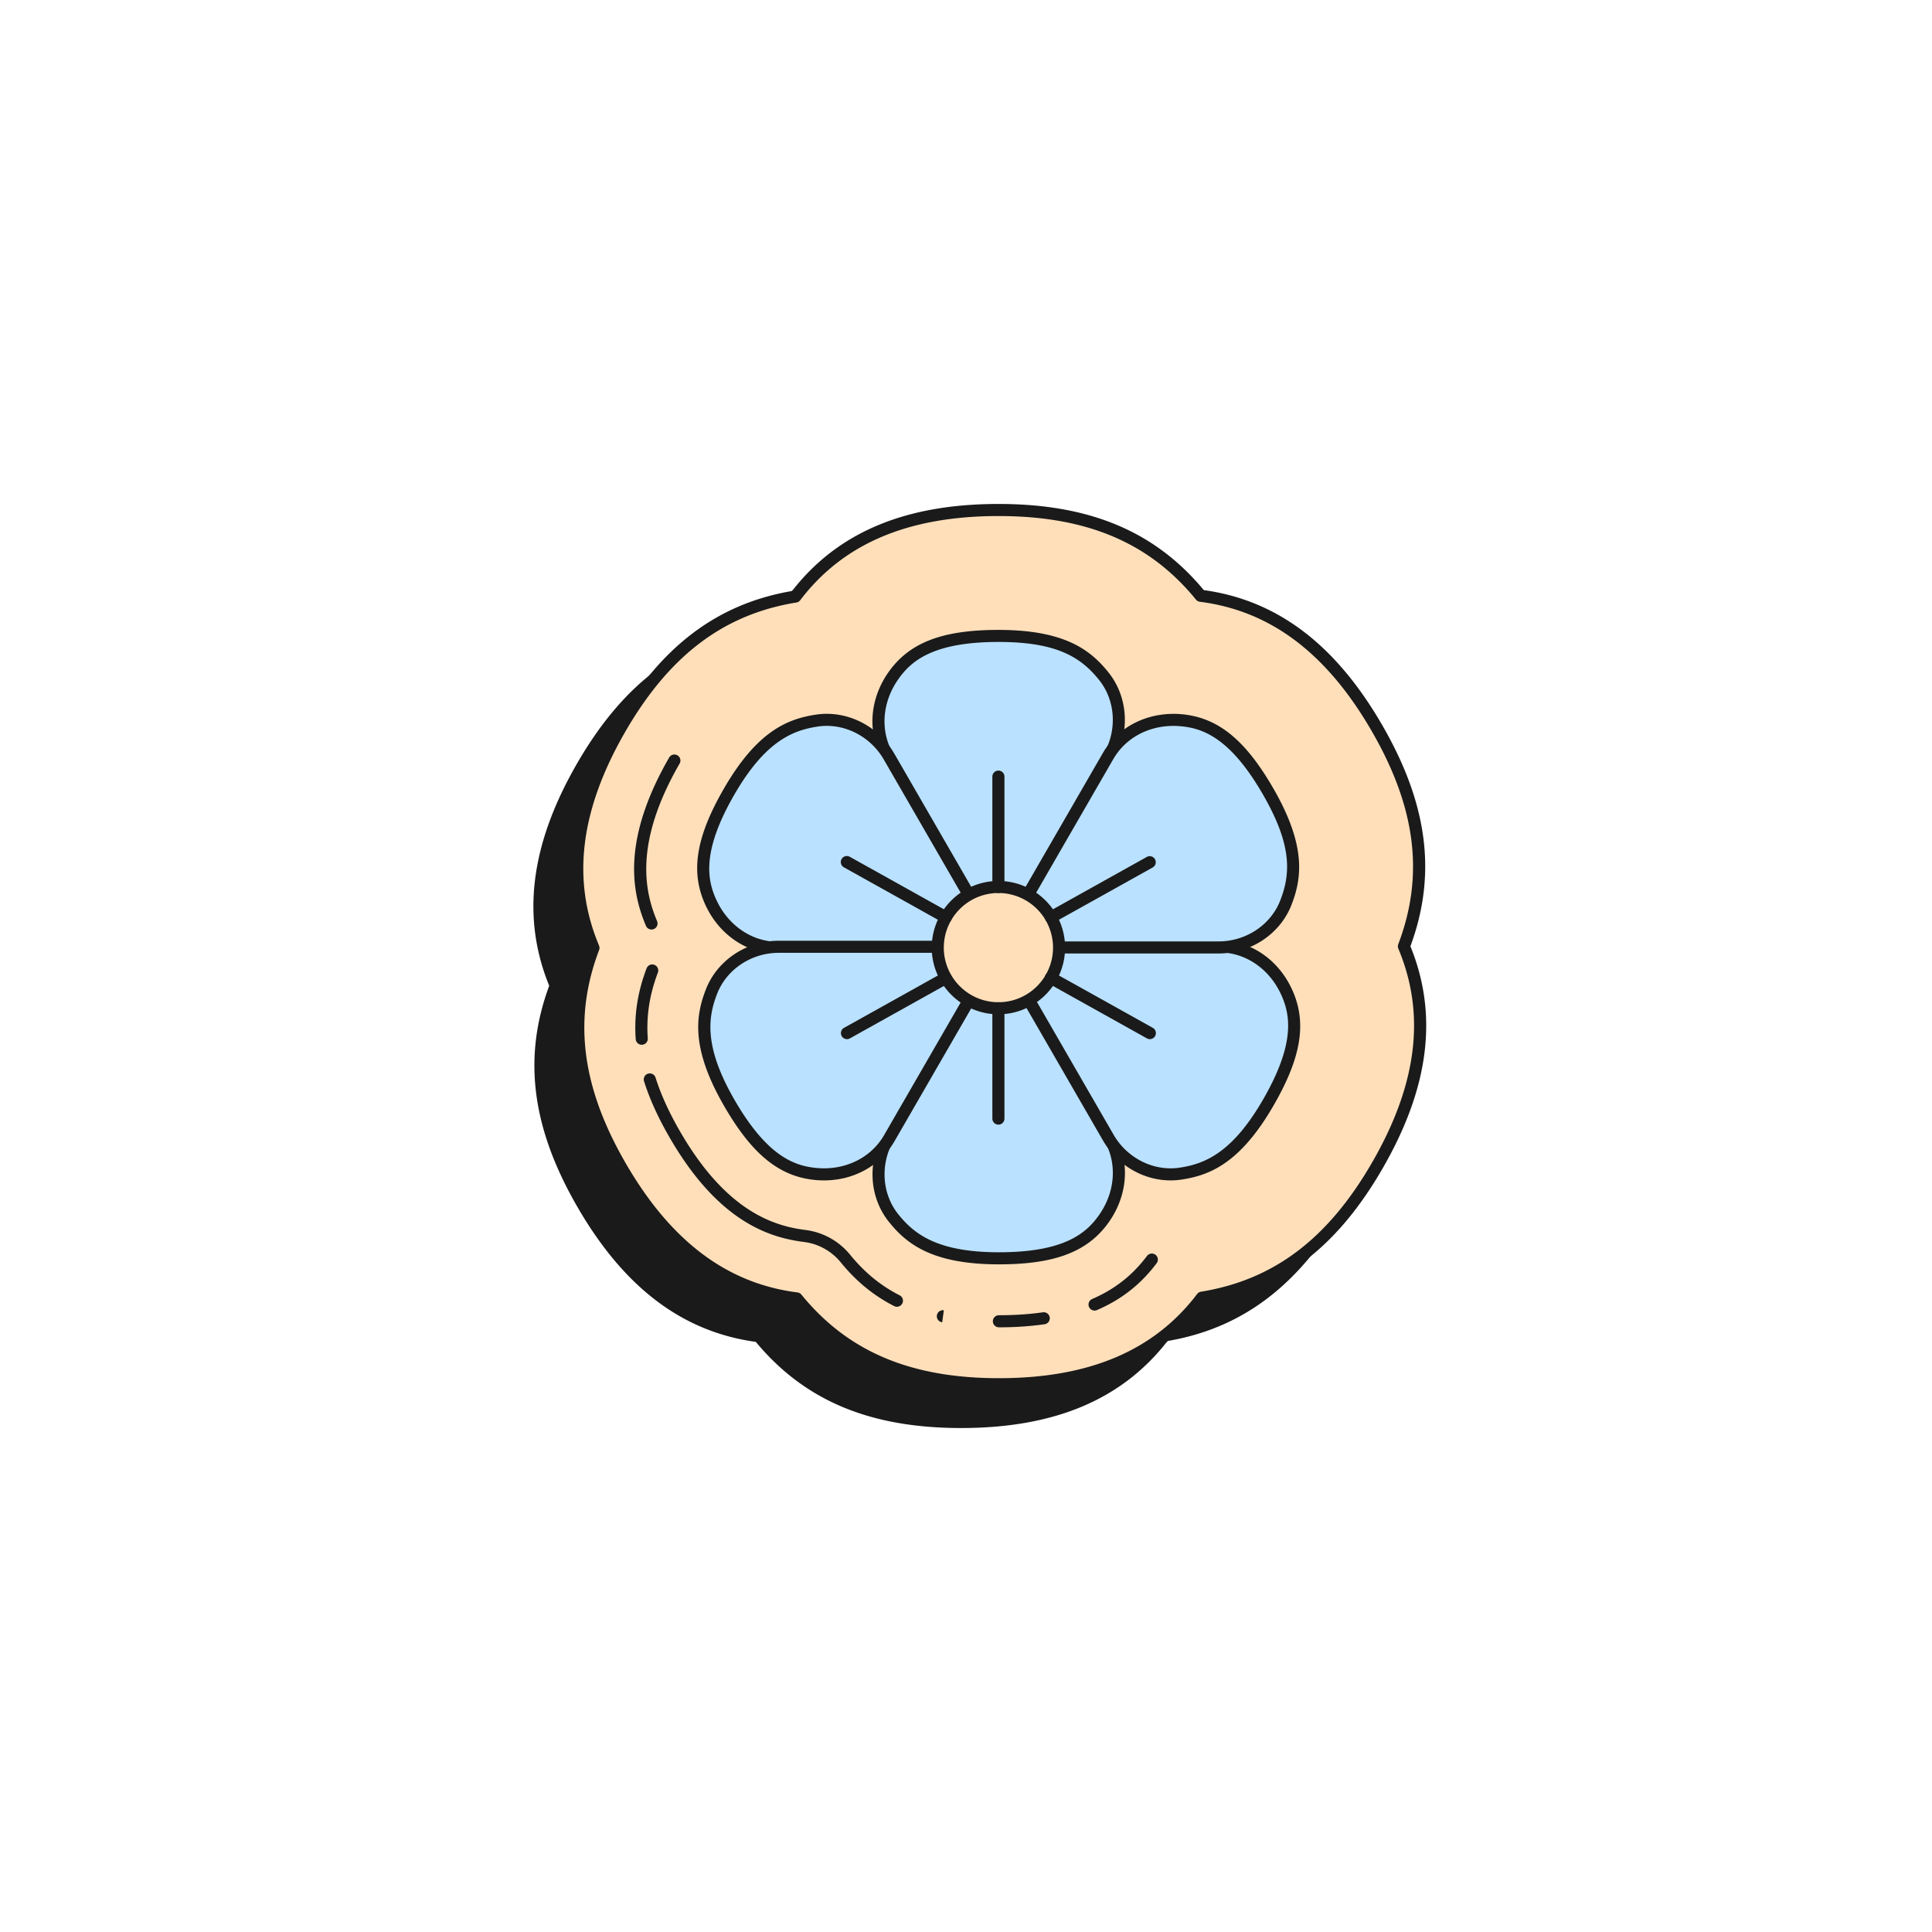 <?xml version="1.0" encoding="UTF-8"?>
<svg data-bbox="44.174 41.736 73.939 76.527" xmlns="http://www.w3.org/2000/svg" width="160" height="160" viewBox="0 0 160 160" data-type="color">
    <g>
        <path fill="#1A1A1A" d="M113.138 81.501c2.22-5.842 1.516-11.584-2.219-18.052-3.824-6.625-8.613-10.219-14.615-10.98-3.949-4.844-9.273-7.105-16.743-7.105-7.65 0-13.158 2.351-16.817 7.168-6.168.998-10.789 4.478-14.524 10.948-3.826 6.627-4.543 12.573-2.201 18.147-2.221 5.84-1.517 11.581 2.218 18.052 3.826 6.625 8.615 10.219 14.615 10.979 3.949 4.844 9.273 7.105 16.743 7.105 7.648 0 13.155-2.35 16.816-7.168 6.169-.998 10.79-4.479 14.525-10.948 3.826-6.623 4.543-12.568 2.202-18.146z" data-color="1"/>
        <path fill="#1A1A1A" d="M79.596 118.263c-7.553 0-12.963-2.269-17.004-7.135-6.081-.835-10.92-4.5-14.787-11.199-3.777-6.543-4.518-12.361-2.322-18.292-2.318-5.682-1.563-11.706 2.305-18.407 3.777-6.542 8.446-10.092 14.681-11.158 3.765-4.849 9.358-7.207 17.093-7.207 7.554 0 12.963 2.269 17.004 7.135 6.081.835 10.92 4.501 14.786 11.2 3.777 6.54 4.519 12.358 2.324 18.292 2.317 5.686 1.562 11.709-2.306 18.406-3.775 6.541-8.445 10.092-14.681 11.159-3.765 4.849-9.359 7.206-17.093 7.206zm-.035-72.398c-7.484 0-12.855 2.28-16.418 6.97a.496.496 0 01-.318.191c-6.014.973-10.517 4.374-14.172 10.704-3.742 6.484-4.453 12.275-2.172 17.704.05.119.052.251.007.372-2.165 5.693-1.472 11.293 2.183 17.624 3.743 6.482 8.402 9.993 14.245 10.733a.5.5 0 01.325.18c3.85 4.722 9.047 6.921 16.355 6.921 7.482 0 12.854-2.28 16.418-6.97a.505.505 0 01.318-.191c6.015-.974 10.518-4.375 14.172-10.704 3.741-6.48 4.452-12.271 2.173-17.704a.5.5 0 01-.007-.371c2.164-5.695 1.47-11.295-2.185-17.624-3.742-6.482-8.401-9.993-14.244-10.734a.5.5 0 01-.325-.18c-3.849-4.722-9.046-6.921-16.355-6.921z" data-color="1"/>
        <path fill="#FFDFBA" d="M116.266 78.373c2.22-5.842 1.516-11.584-2.219-18.052-3.824-6.625-8.613-10.219-14.615-10.98-3.949-4.844-9.273-7.105-16.743-7.105-7.65 0-13.158 2.351-16.817 7.168-6.168.998-10.789 4.478-14.524 10.948-3.826 6.627-4.543 12.573-2.201 18.147-2.221 5.84-1.517 11.581 2.218 18.052 3.826 6.625 8.615 10.219 14.615 10.979 3.949 4.844 9.273 7.105 16.743 7.105 7.648 0 13.155-2.35 16.816-7.168 6.169-.998 10.79-4.479 14.525-10.948 3.826-6.623 4.543-12.568 2.202-18.146z" data-color="2"/>
        <path fill="#1A1A1A" d="M82.724 115.135c-7.554 0-12.963-2.269-17.004-7.136-6.08-.834-10.919-4.5-14.787-11.199-3.777-6.544-4.518-12.362-2.322-18.292-2.318-5.683-1.563-11.707 2.305-18.406 3.776-6.542 8.445-10.092 14.681-11.159 3.765-4.85 9.358-7.207 17.094-7.207 7.554 0 12.963 2.269 17.003 7.135 6.081.836 10.92 4.501 14.787 11.2 3.777 6.541 4.518 12.359 2.323 18.293 2.317 5.686 1.562 11.708-2.306 18.405-3.775 6.542-8.444 10.092-14.681 11.159-3.765 4.85-9.359 7.207-17.093 7.207zm-.034-72.398c-7.485 0-12.855 2.28-16.419 6.97a.494.494 0 01-.318.191c-6.014.973-10.517 4.375-14.172 10.704-3.742 6.483-4.453 12.274-2.172 17.703.05.119.052.251.007.372-2.165 5.692-1.471 11.292 2.183 17.624 3.744 6.482 8.403 9.993 14.245 10.733a.5.5 0 01.325.18c3.85 4.722 9.047 6.921 16.355 6.921 7.483 0 12.854-2.28 16.418-6.971a.502.502 0 01.318-.191c6.015-.974 10.518-4.375 14.172-10.704 3.741-6.48 4.452-12.271 2.173-17.703a.5.5 0 01-.007-.371c2.164-5.695 1.471-11.295-2.184-17.624-3.743-6.481-8.402-9.993-14.245-10.734a.5.5 0 01-.325-.18c-3.848-4.721-9.045-6.92-16.354-6.92z" data-color="1"/>
        <path fill="#1A1A1A" d="M53.955 76.979a.5.5 0 01-.461-.306c-1.107-2.636-2.112-6.951 1.938-13.964a.501.501 0 01.866.5c-3.826 6.628-2.906 10.637-1.881 13.076a.5.5 0 01-.462.694z" data-color="1"/>
        <path fill="#1A1A1A" d="M53.146 86.524a.5.5 0 01-.498-.464c-.143-1.983.153-3.908.907-5.885a.5.5 0 01.934.355c-.699 1.838-.976 3.624-.843 5.458a.501.501 0 01-.463.535l-.037.001z" data-color="1"/>
        <path fill="#1A1A1A" d="M74.28 108.22a.515.515 0 01-.227-.054c-1.691-.86-3.137-2.042-4.419-3.615a4.69 4.69 0 00-3.06-1.698c-2.838-.359-7.078-1.648-11.126-8.66-.951-1.646-1.642-3.166-2.111-4.647a.5.5 0 01.953-.303c.448 1.412 1.11 2.867 2.023 4.45 3.826 6.626 7.76 7.835 10.386 8.167a5.691 5.691 0 013.71 2.058c1.192 1.462 2.532 2.56 4.097 3.355a.499.499 0 01.219.672.497.497 0 01-.445.275z" data-color="1"/>
        <path fill="#1A1A1A" d="M78.03 109.506l-.024-.004a.5.5 0 11.159-.988l-.135.992z" data-color="1"/>
        <path fill="#1A1A1A" d="M82.724 109.922a.5.5 0 010-1c1.295 0 2.521-.082 3.643-.243a.5.5 0 11.142.99 26.759 26.759 0 01-3.785.253z" data-color="1"/>
        <path fill="#1A1A1A" d="M90.645 108.536a.5.5 0 01-.197-.959c2.441-1.05 3.763-2.538 4.543-3.566a.5.5 0 01.797.606c-.85 1.117-2.286 2.735-4.945 3.879a.511.511 0 01-.198.04z" data-color="1"/>
        <path fill="#BAE1FF" d="M73.957 56.001c-1.387 2-1.641 4.569-.424 6.677l9.072 15.713a.092.092 0 00.159 0l9.072-15.713c1.217-2.108 1.098-4.778-.424-6.677-1.46-1.822-3.514-3.336-8.723-3.336-5.218-.001-7.4 1.415-8.732 3.336z" data-color="3"/>
        <path fill="#1A1A1A" d="M82.685 78.936a.596.596 0 01-.515-.298l-9.07-15.71c-1.276-2.211-1.105-4.974.445-7.211 1.727-2.489 4.461-3.551 9.144-3.551 5.527 0 7.646 1.693 9.113 3.523 1.616 2.017 1.803 4.926.466 7.24L83.197 78.64a.686.686 0 01-.512.296zm-.353-.797l-.002.003.002-.003zm-7.964-21.854c-1.329 1.917-1.482 4.27-.402 6.142l8.719 15.1 8.719-15.1c1.132-1.96.979-4.417-.381-6.114-1.515-1.89-3.512-3.149-8.333-3.149-5.427 0-7.252 1.578-8.322 3.121z" data-color="1"/>
        <path fill="#BAE1FF" d="M91.457 100.871c1.387-2 1.641-4.569.424-6.677l-9.072-15.713a.092.092 0 00-.159 0l-9.072 15.713c-1.217 2.108-1.098 4.778.424 6.677 1.46 1.822 3.514 3.336 8.723 3.336 5.218.001 7.4-1.415 8.732-3.336z" data-color="3"/>
        <path fill="#1A1A1A" d="M82.724 104.708c-5.527 0-7.646-1.693-9.113-3.524-1.615-2.015-1.803-4.924-.466-7.239l9.071-15.712a.686.686 0 01.513-.296c.209 0 .405.112.511.292l9.073 15.716c1.276 2.21 1.105 4.974-.445 7.211-1.727 2.49-4.461 3.552-9.144 3.552zm.005-25.364L74.01 94.445c-1.132 1.961-.979 4.418.381 6.114 1.312 1.636 3.228 3.149 8.333 3.149 5.425 0 7.251-1.578 8.321-3.122 1.329-1.917 1.482-4.27.402-6.142l-8.718-15.1zm8.728 21.527h.01-.01z" data-color="1"/>
        <path fill="#BAE1FF" d="M58.902 74.796c1.039 2.201 3.137 3.705 5.57 3.705h18.143a.092.092 0 00.08-.138L73.623 62.65c-1.217-2.108-3.588-3.34-5.994-2.972-2.308.354-4.646 1.375-7.251 5.886-2.608 4.52-2.473 7.118-1.476 9.232z" data-color="3"/>
        <path fill="#1A1A1A" d="M82.616 79.001H64.472c-2.553 0-4.86-1.53-6.022-3.992-1.292-2.739-.845-5.638 1.496-9.694 2.764-4.787 5.289-5.775 7.607-6.13 2.557-.392 5.168.901 6.503 3.216l9.072 15.712c.09.155.09.438 0 .593a.593.593 0 01-.512.295zm-23.262-4.419c.995 2.109 2.957 3.419 5.118 3.419H81.91L73.191 62.9c-1.132-1.96-3.338-3.057-5.485-2.728-2.072.317-4.342 1.221-6.895 5.642-2.712 4.7-2.258 7.07-1.457 8.768z" data-color="1"/>
        <path fill="#BAE1FF" d="M106.512 82.076c-1.039-2.201-3.137-3.705-5.57-3.705H82.799a.092.092 0 00-.08.138l9.072 15.713c1.217 2.108 3.588 3.34 5.994 2.972 2.308-.354 4.646-1.375 7.251-5.886 2.608-4.521 2.473-7.119 1.476-9.232z" data-color="3"/>
        <path fill="#1A1A1A" d="M96.948 97.756c-2.245 0-4.414-1.246-5.591-3.285l-9.071-15.712a.685.685 0 01-.002-.59.593.593 0 01.514-.298h18.144c2.553 0 4.86 1.529 6.022 3.992 1.293 2.74.846 5.64-1.496 9.694-2.764 4.787-5.289 5.775-7.607 6.13a6.11 6.11 0 01-.913.069zM83.505 78.871l8.718 15.101c1.132 1.96 3.339 3.056 5.485 2.727 2.072-.317 4.342-1.221 6.895-5.642 2.712-4.698 2.259-7.068 1.457-8.768-.995-2.108-2.957-3.418-5.118-3.418H83.505zm-.356-.615l.004.005a.018.018 0 00-.004-.005z" data-color="1"/>
        <path fill="#BAE1FF" d="M67.652 97.231c2.425.201 4.777-.864 5.994-2.972l9.072-15.713a.092.092 0 00-.08-.138H64.495c-2.434 0-4.687 1.438-5.57 3.705-.848 2.176-1.132 4.711 1.472 9.223 2.609 4.52 4.926 5.702 7.255 5.895z" data-color="3"/>
        <path fill="#1A1A1A" d="M68.242 97.756c-.209 0-.419-.008-.631-.026-3.02-.25-5.307-2.087-7.647-6.143-2.764-4.787-2.356-7.469-1.505-9.654.938-2.407 3.364-4.024 6.036-4.024h18.144a.69.69 0 01.513.296c.105.183.105.41.001.592L74.079 94.51c-1.177 2.038-3.375 3.246-5.837 3.246zm-3.747-18.847c-2.264 0-4.314 1.361-5.104 3.387-.761 1.953-1.113 4.37 1.438 8.791 2.714 4.699 4.993 5.491 6.864 5.646 2.321.191 4.438-.85 5.521-2.723l8.719-15.101H64.495z" data-color="1"/>
        <path fill="#BAE1FF" d="M97.762 59.641c-2.425-.201-4.777.864-5.994 2.972l-9.072 15.713a.092.092 0 00.08.138h18.143c2.434 0 4.687-1.438 5.57-3.705.848-2.175 1.132-4.711-1.472-9.223-2.609-4.52-4.926-5.702-7.255-5.895z" data-color="3"/>
        <path fill="#1A1A1A" d="M100.919 78.963H82.775a.69.69 0 01-.512-.294.598.598 0 01-.002-.592l9.073-15.714c1.275-2.21 3.749-3.435 6.468-3.22 3.02.25 5.307 2.087 7.647 6.143 2.764 4.786 2.356 7.468 1.505 9.654-.936 2.405-3.361 4.023-6.035 4.023zm-17.437-1h17.437c2.265 0 4.315-1.361 5.104-3.387.88-2.257.972-4.616-1.438-8.791-2.714-4.699-4.993-5.491-6.864-5.646-2.326-.191-4.439.851-5.521 2.724l-8.718 15.1z" data-color="1"/>
        <path d="M87.708 78.478a5.023 5.023 0 11-10.046 0 5.023 5.023 0 0110.046 0z" fill="#FFDFBA" data-color="2"/>
        <path fill="#1A1A1A" d="M82.684 84.001a5.529 5.529 0 01-5.522-5.523 5.529 5.529 0 015.522-5.522 5.529 5.529 0 015.523 5.522 5.528 5.528 0 01-5.523 5.523zm0-10.046a4.527 4.527 0 00-4.522 4.522c0 2.494 2.028 4.523 4.522 4.523s4.523-2.029 4.523-4.523a4.527 4.527 0 00-4.523-4.522z" data-color="1"/>
        <path fill="#1A1A1A" d="M82.684 73.955a.5.5 0 01-.5-.5v-9.138a.5.5 0 011 0v9.138c0 .277-.223.5-.5.5z" data-color="1"/>
        <path fill="#1A1A1A" d="M82.684 93.138a.5.5 0 01-.5-.5V83.5a.5.5 0 011 0v9.138c0 .277-.223.5-.5.5z" data-color="1"/>
        <path fill="#1A1A1A" d="M78.335 76.467a.506.506 0 01-.243-.063L69.9 71.835a.5.5 0 11.487-.873l8.192 4.569a.5.5 0 01-.244.936z" data-color="1"/>
        <path fill="#1A1A1A" d="M95.227 86.058a.506.506 0 01-.243-.063l-8.192-4.569a.5.5 0 11.487-.873l8.192 4.569a.5.5 0 01-.244.936z" data-color="1"/>
        <path fill="#1A1A1A" d="M70.142 86.058a.5.5 0 01-.244-.936l8.192-4.569a.5.5 0 01.487.873l-8.192 4.569a.495.495 0 01-.243.063z" data-color="1"/>
        <path fill="#1A1A1A" d="M87.035 76.467a.5.5 0 01-.244-.936l8.192-4.569a.5.5 0 01.487.873l-8.192 4.569a.506.506 0 01-.243.063z" data-color="1"/>
    </g>
</svg>
